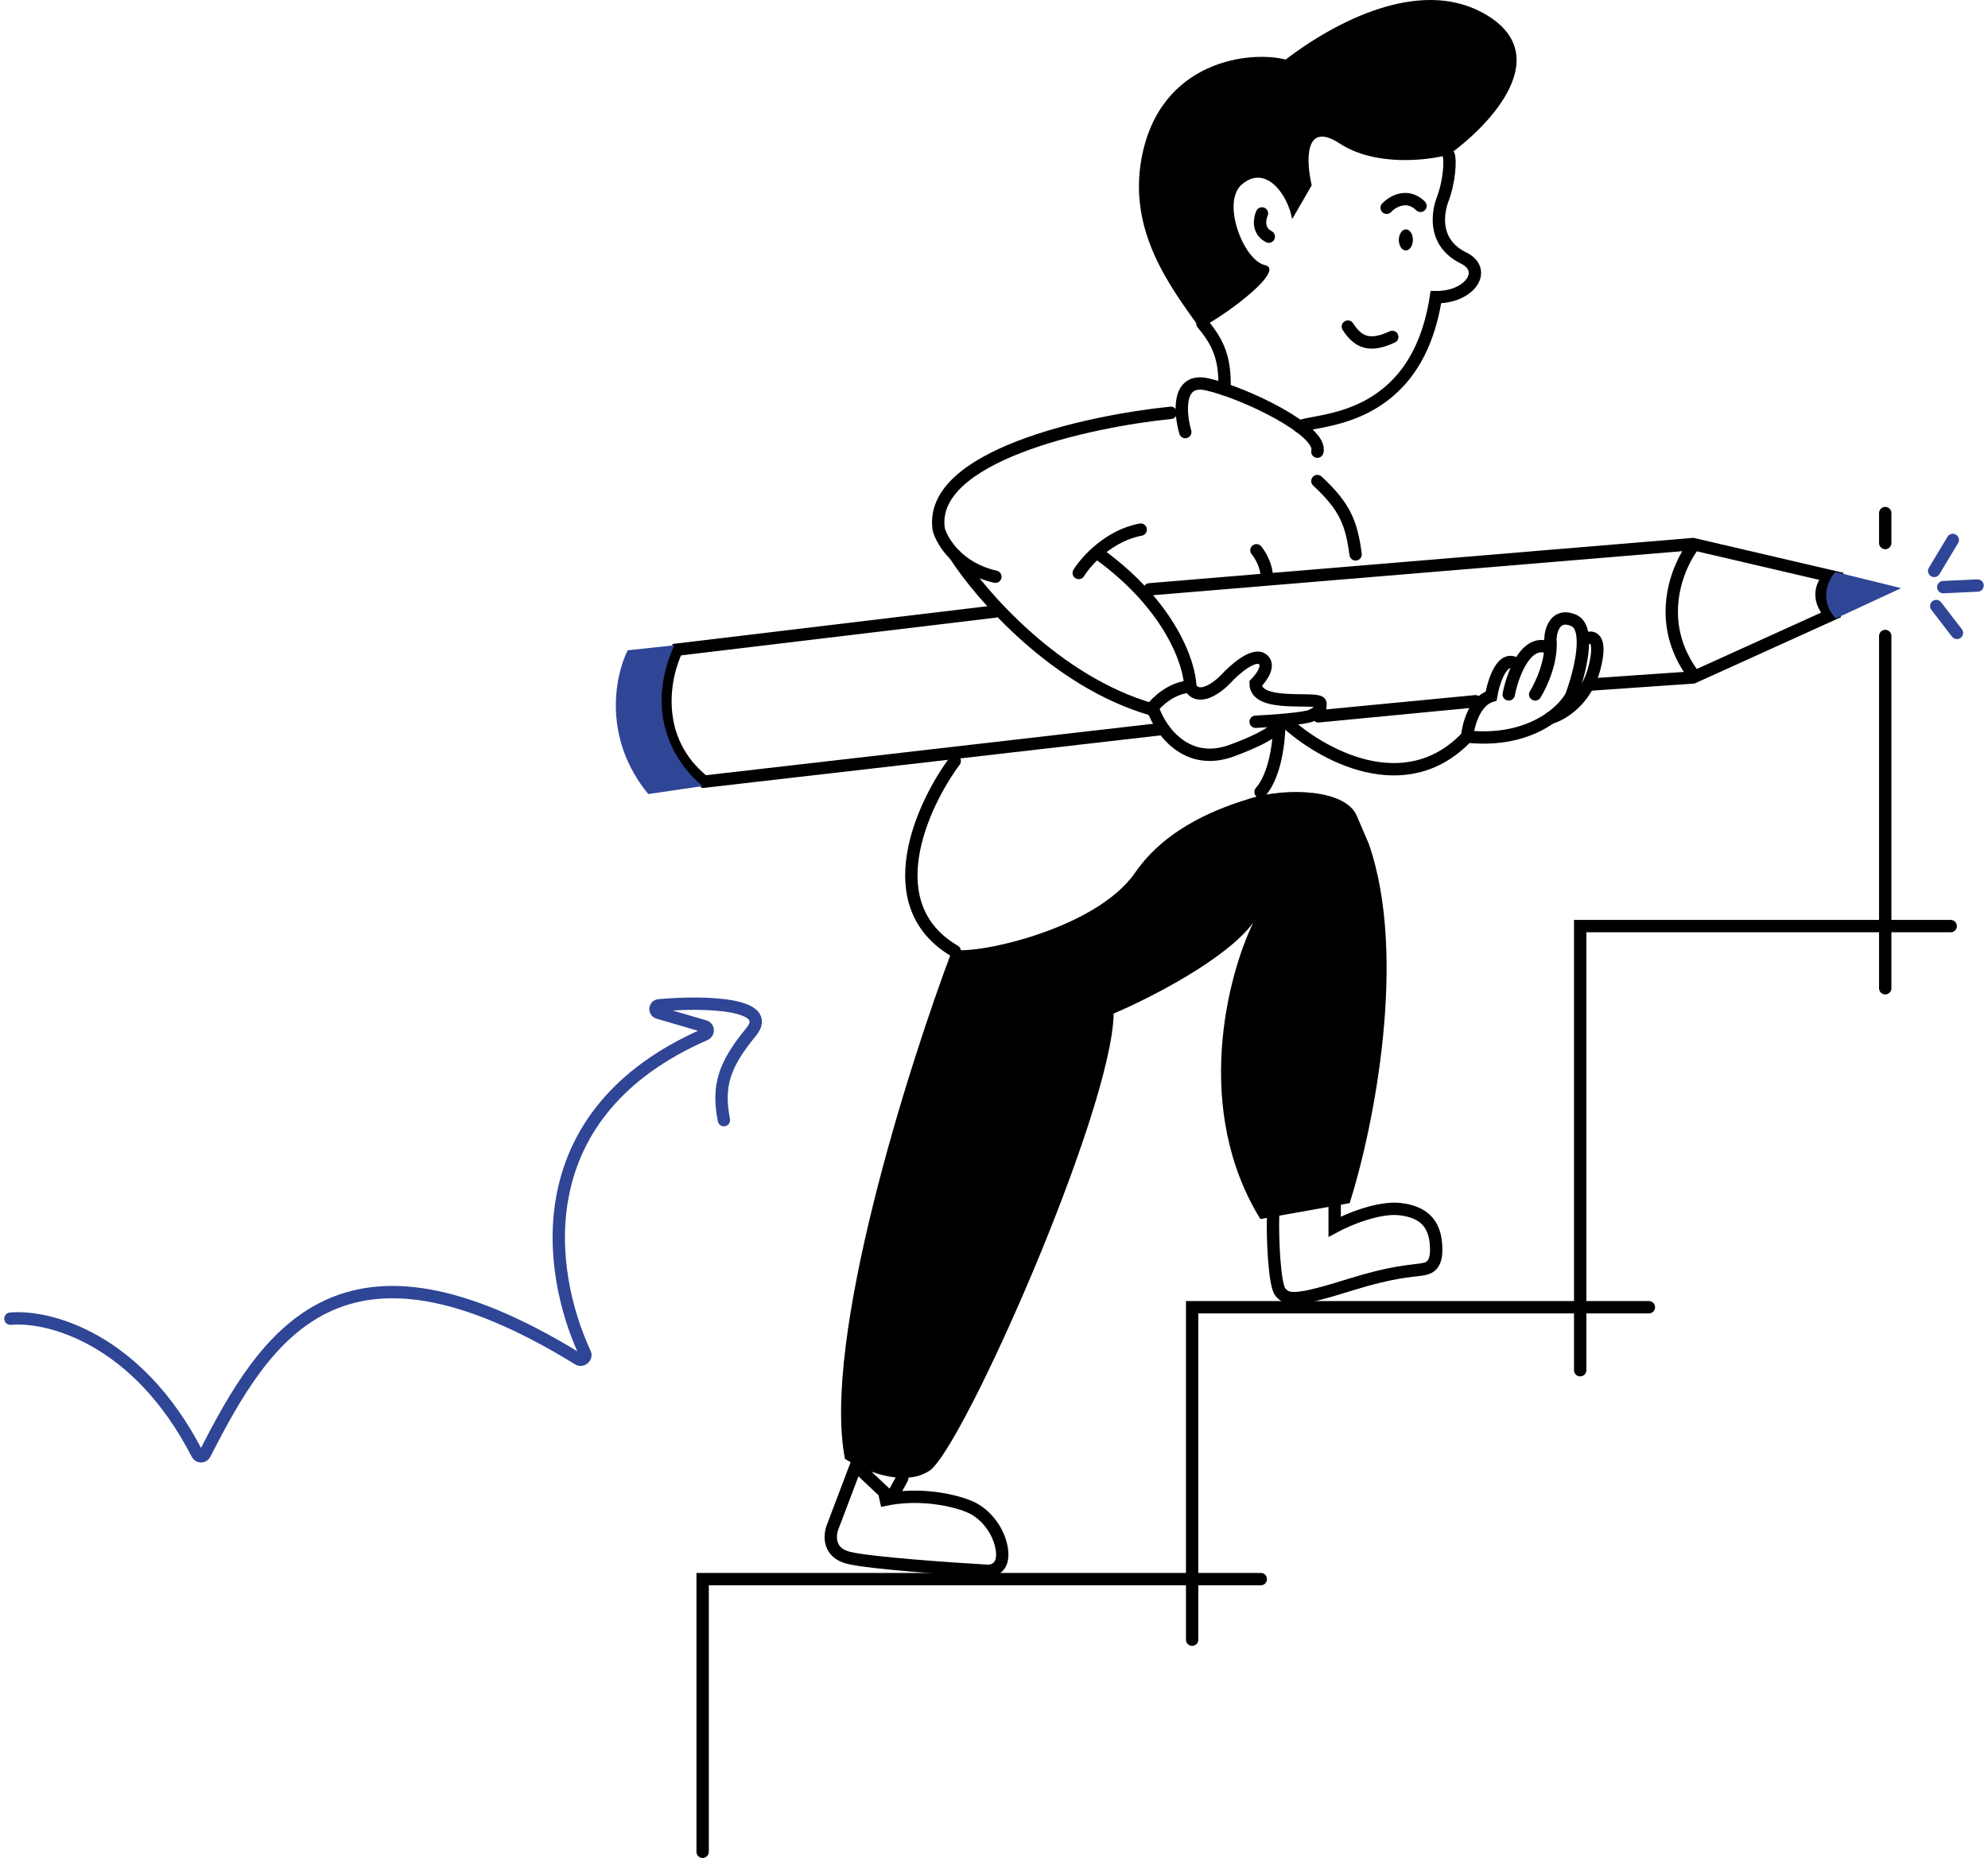 <svg xmlns="http://www.w3.org/2000/svg" width="322" height="301" viewBox="0 0 322 301" fill="none"><path d="M136.857 236.333C133.138 217.132 146.931 173.275 154.293 153.746C156.747 154.908 177.282 150.907 183.868 141.358C189.138 133.719 198.087 130.719 202.466 129.358C208.278 127.551 217.965 127.809 219.773 132.196L221.71 136.713C228.039 154.908 222.528 182.566 218.61 194.911L204.145 197.491C193.193 179.736 198.807 158.091 202.983 149.488C198.54 155.476 186.064 161.79 180.382 164.199C180.123 180.071 155.843 234.784 150.547 238.269C146.311 241.056 139.656 238.14 136.857 236.333Z" fill="black"></path><path d="M146.134 239.497L144.326 242.783M138.642 237.414L135.191 246.525L134.896 247.306C134.567 248.095 134.34 249.418 134.896 250.545C135.287 251.34 136.069 252.038 137.479 252.382C140.889 253.215 153.713 254.118 159.698 254.465C160.731 254.595 162.695 254.1 162.281 251.081C161.868 248.061 159.698 245.298 157.244 244.182C155.253 243.278 150.119 241.874 144.326 242.783L138.642 237.414ZM142.517 243.141C143.125 242.995 143.729 242.877 144.326 242.783L142.517 243.141Z" stroke="black" stroke-width="2" stroke-linecap="round"></path><path d="M206.208 196.791C206.078 200.62 206.427 208.158 207.373 209.311C208.538 210.731 209.963 210.859 218.638 208.149C225.578 205.981 228.349 205.955 230.032 205.697C231.198 205.518 232.622 205.361 232.622 202.47C232.622 198.856 231.198 196.404 226.795 195.887C223.273 195.474 218.25 197.608 216.178 198.727V195.242" stroke="black" stroke-width="2" stroke-linecap="round"></path><path d="M189.635 66.879C176.334 68.223 150.198 73.888 152.057 85.796C152.342 86.807 153.161 88.42 154.688 89.938C156.159 91.399 158.286 92.772 161.226 93.432" stroke="black" stroke-width="2" stroke-linecap="round"></path><path d="M154.688 89.938C158.847 96.409 171.039 110.465 186.535 114.918" stroke="black" stroke-width="2" stroke-linecap="round"></path><path d="M186.436 114.918C187.383 113.645 189.872 111.345 192.795 111.236" stroke="black" stroke-width="2" stroke-linecap="round"></path><path d="M192.795 111.236C192.708 107.602 189.643 98.231 178.068 89.816" stroke="black" stroke-width="2" stroke-linecap="round"></path><path d="M174.723 92.827C175.924 90.882 179.614 86.754 184.763 85.799" stroke="black" stroke-width="2" stroke-linecap="round"></path><path d="M203.506 89.147C204.063 89.806 205.179 91.599 205.179 93.497" stroke="black" stroke-width="2" stroke-linecap="round"></path><path d="M203.373 116.93C206.01 116.801 211.519 116.414 212.453 115.898C213.62 115.253 213.88 115.253 213.88 113.963C213.88 112.674 203.373 114.866 203.373 110.739C204.324 109.794 205.863 107.67 204.411 106.741C202.958 105.813 199.914 108.504 198.574 109.966C197.19 111.427 194.085 113.732 192.736 111.255" stroke="black" stroke-width="2" stroke-linecap="round"></path><path d="M186.77 114.865C187.937 118.261 192.14 124.357 199.611 121.571C207.082 118.786 207.394 117.315 206.615 116.929" stroke="black" stroke-width="2" stroke-linecap="round"></path><path d="M251.117 116.31C252.933 115.814 256.901 113.505 258.25 108.241C259.599 102.976 257.774 102.95 256.694 103.595" stroke="black" stroke-width="2" stroke-linecap="round"></path><path d="M244.373 112.499C244.935 109.575 246.915 103.932 250.339 104.757" stroke="black" stroke-width="2" stroke-linecap="round"></path><path d="M245.801 107.726C243.415 105.764 241.954 110.263 241.521 112.758C238.824 113.584 237.804 117.489 237.631 119.339C243.873 119.979 248.309 118.303 251.118 116.311C252.838 115.092 253.949 113.754 254.49 112.758C255.831 109.188 257.784 101.739 254.879 100.5C251.974 99.261 251.162 102.048 251.118 103.597C251.43 107.107 249.605 110.995 248.655 112.5" stroke="black" stroke-width="2" stroke-linecap="round"></path><path d="M208.189 116.887C213.809 122.134 227.565 129.97 237.629 119.338" stroke="black" stroke-width="2" stroke-linecap="round"></path><path d="M207.186 117.594C207.186 120.03 206.584 125.582 204.174 128.304" stroke="black" stroke-width="2" stroke-linecap="round"></path><path d="M154.64 123.285C149.336 130.444 141.911 146.625 154.64 154.077" stroke="black" stroke-width="2" stroke-linecap="round"></path><path d="M313.283 92.493L316.295 87.473" stroke="#2F4596" stroke-width="2" stroke-linecap="round"></path><path d="M314.754 95.118L320.31 94.859" stroke="#2F4596" stroke-width="2" stroke-linecap="round"></path><path d="M313.617 98.184L316.964 102.535" stroke="#2F4596" stroke-width="2" stroke-linecap="round"></path><path d="M204.214 255.824H113.809V300.001" stroke="black" stroke-width="2" stroke-linecap="round"></path><path d="M267.072 211.777H193.092V265.641" stroke="black" stroke-width="2" stroke-linecap="round"></path><path d="M315.959 150.033H255.947V221.982" stroke="black" stroke-width="2" stroke-linecap="round"></path><path d="M305.355 103.035V160.107" stroke="black" stroke-width="2" stroke-linecap="round"></path><path d="M305.355 83.121V87.974" stroke="black" stroke-width="2" stroke-linecap="round"></path><path d="M188.122 118.109L114.031 126.631C105.46 119.765 107.534 109.514 109.642 105.248L161.145 99.074" stroke="black" stroke-width="2" stroke-linecap="round"></path><path d="M213.551 116.051L238.979 113.607" stroke="black" stroke-width="2" stroke-linecap="round"></path><path d="M257.566 110.907L274.217 109.749L296.547 99.628C293.863 96.778 295.335 94.239 296.454 93.33L274.217 88.143L186.186 95.474" stroke="black" stroke-width="2" stroke-linecap="round"></path><path d="M101.666 105.353L109.213 104.541C103.979 116.268 109.979 124.246 113.809 127.35L105 128.639C97.637 119.672 99.535 109.637 101.666 105.353Z" fill="#2F4596"></path><path d="M297.352 100.191C294.551 97.267 296.125 93.785 297.292 92.66L307.928 95.285L297.352 100.191Z" fill="#2F4596"></path><path d="M274.459 88.143C271.681 91.669 267.791 100.892 274.459 109.563" stroke="black" stroke-width="2"></path><path d="M210.471 69.136C212.684 67.774 229.338 69.087 232.576 48.139C238.119 48.204 241.133 43.663 236.904 41.72C232.395 39.395 232.733 35.126 233.55 32.611C234.849 29.312 234.927 25.849 234.647 25.125" stroke="black" stroke-width="2" stroke-linecap="round"></path><path d="M227.691 40.575C228.32 40.582 228.839 39.823 228.85 38.88C228.861 37.936 228.36 37.165 227.731 37.158C227.102 37.151 226.583 37.909 226.572 38.853C226.561 39.796 227.062 40.567 227.691 40.575Z" fill="black"></path><path d="M224.598 33.66C225.522 32.672 227.914 31.226 230.081 33.35" stroke="black" stroke-width="2" stroke-linecap="round"></path><path d="M218.316 52.91C220.016 55.526 221.882 56.268 225.507 54.581" stroke="black" stroke-width="2" stroke-linecap="round"></path><path d="M204.402 34.576C204.008 35.441 203.678 37.404 205.508 38.339" stroke="black" stroke-width="2" stroke-linecap="round"></path><path d="M184.89 25.696C182.733 37.495 189.481 46.378 194.373 53.206C199.598 50.383 208.161 43.671 204.877 42.946C201.425 42.185 197.784 32.769 201.137 29.889C205.07 26.509 208.615 31.622 209.291 35.499L212.459 30.021C211.563 26.189 211.211 19.468 216.972 23.236C222.733 27.004 231.184 26.017 234.689 25.053C241.601 20.106 252.338 8.567 239.999 1.987C229.736 -3.486 216.38 3.433 208.228 9.65C202.708 8.193 187.83 9.608 184.89 25.696Z" fill="black"></path><path d="M194.758 52.416C197.253 55.419 198.492 57.914 198.338 63.08" stroke="black" stroke-width="2" stroke-linecap="round"></path><path d="M191.982 69.998C191.108 66.951 190.597 61.139 195.537 62.269C201.712 63.68 214.299 69.787 213.377 73.172" stroke="black" stroke-width="2" stroke-linecap="round"></path><path d="M213.379 77.934C217.897 82.117 218.901 84.795 219.571 89.815" stroke="black" stroke-width="2" stroke-linecap="round"></path><path d="M1.688 213.634C7.825 213.075 22.288 216.735 31.949 235.559C32.202 236.051 32.914 236.064 33.166 235.571C43.076 216.171 55.238 196.492 93.682 220.187C94.273 220.551 95.049 219.891 94.756 219.262C88.519 205.847 85.148 180.264 114.213 167.573C114.796 167.318 114.77 166.452 114.159 166.273L106.641 164.076C105.952 163.874 106.027 162.929 106.742 162.864C114.487 162.166 125.413 162.621 121.651 167.191C117.26 172.526 116.18 175.899 117.25 181.469" stroke="#2F4596" stroke-width="2" stroke-linecap="round"></path></svg>